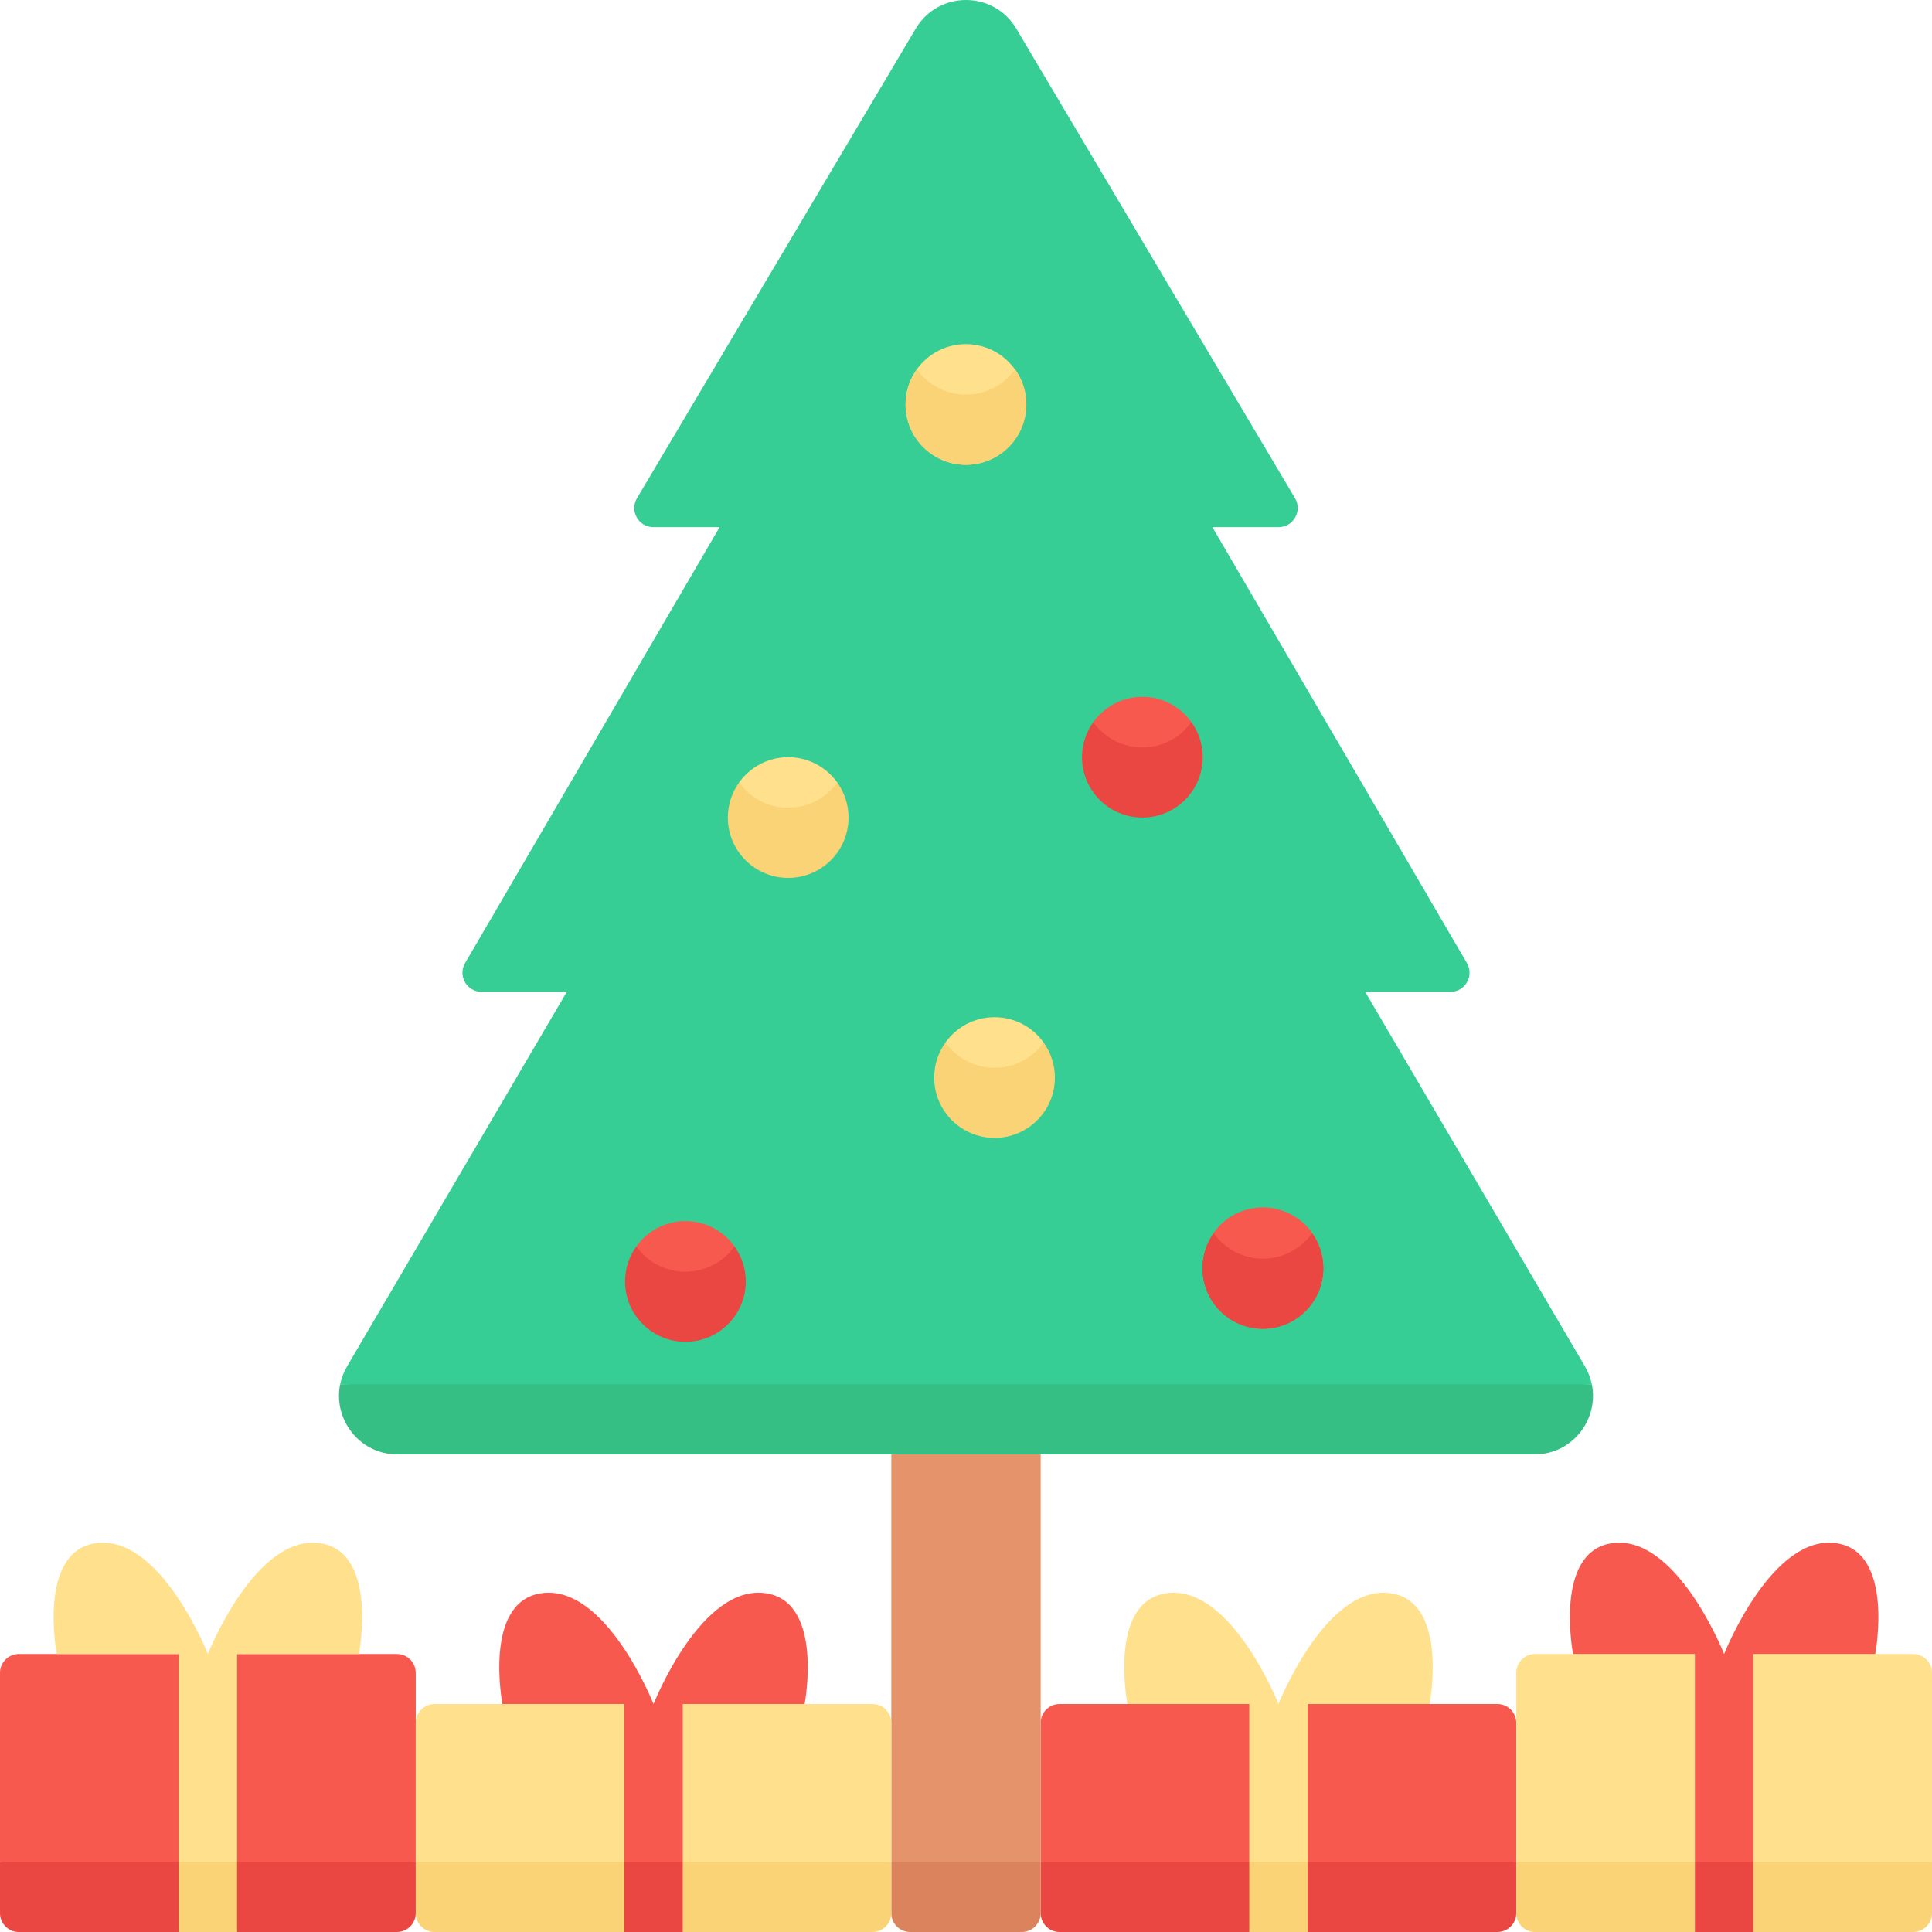 <svg id="Capa_1" enable-background="new 0 0 512 512" height="512" viewBox="0 0 512 512" width="512" xmlns="http://www.w3.org/2000/svg"><g><g><path d="m401.825 493.419v-36.835c0-2.761-2.238-5-5-5h-116.031c-2.761 0-5 2.239-5 5v36.835l63.016 9z" fill="#f7594e"/><path d="m110.174 493.419v-50.091c0-2.761-2.239-5-5-5h-100.174c-2.761 0-5 2.239-5 5v50.091l55.087 9z" fill="#f7594e"/><path d="m90.148 366.848 165.852 9 165.852-9c-.332-1.608-.93-3.209-1.834-4.75l-58.222-99.24h22.563c3.92 0 6.362-4.253 4.385-7.638l-67.449-115.516h17.53c3.936 0 6.376-4.285 4.367-7.67l-73.871-124.45c-6.002-10.112-20.64-10.112-26.643 0l-73.872 124.451c-2.009 3.385.43 7.67 4.367 7.67h17.53l-67.448 115.515c-1.977 3.385.465 7.638 4.385 7.638h22.563l-58.221 99.24c-.904 1.541-1.502 3.142-1.834 4.75z" fill="#36ce94"/><path d="m275.794 493.419v-107.991l-19.794-9-19.795 9v107.991l19.795 9z" fill="#e4936b"/><path d="m5 512h42.345l7.742-9 7.742 9h42.345c2.761 0 5-2.239 5-5v-13.581h-110.174v13.581c0 2.761 2.239 5 5 5z" fill="#ea4642"/><path d="m280.794 512h50.274l7.742-9 7.742 9h50.273c2.761 0 5-2.239 5-5v-13.581h-126.031v13.581c0 2.761 2.239 5 5 5z" fill="#ea4642"/><path d="m85.096 409.009c-17.296-2.883-30.009 29.319-30.009 29.319s-12.713-32.202-30.009-29.319c-15.167 2.528-10.032 29.319-10.032 29.319h32.299v55.091l7.742 9 7.742-9v-55.091h32.299s5.135-26.791-10.032-29.319z" fill="#ffe08c"/><path d="m368.819 422.266c-17.296-2.883-30.009 29.319-30.009 29.319s-12.713-32.202-30.009-29.319c-15.167 2.528-10.032 29.319-10.032 29.319h32.299v41.835l7.742 9 7.742-9v-41.835h32.298s5.135-26.791-10.031-29.319z" fill="#ffe08c"/><path d="m331.068 493.419h15.484v18.581h-15.484z" fill="#f9d375"/><ellipse cx="256" cy="107.182" fill="#ffe08c" rx="15.996" ry="15.996" transform="matrix(.707 -.707 .707 .707 -.808 212.412)"/><ellipse cx="334.681" cy="336.145" fill="#f7594e" rx="15.996" ry="15.996" transform="matrix(.973 -.23 .23 .973 -68.277 85.886)"/><path d="m256 104.597c-5.366 0-10.103-2.651-13.005-6.705-1.876 2.621-2.991 5.822-2.991 9.29 0 8.834 7.161 15.995 15.996 15.995 8.834 0 15.996-7.161 15.996-15.995 0-3.468-1.116-6.67-2.991-9.29-2.903 4.054-7.64 6.705-13.005 6.705z" fill="#f9d375"/><path d="m334.681 333.559c-5.366 0-10.103-2.651-13.005-6.705-1.876 2.621-2.991 5.822-2.991 9.29 0 8.834 7.162 15.996 15.996 15.996s15.995-7.161 15.995-15.996c0-3.468-1.116-6.67-2.991-9.29-2.901 4.054-7.638 6.705-13.004 6.705z" fill="#ea4642"/><path d="m90.148 366.848c-1.896 9.169 5.009 18.581 15.195 18.581h301.313c10.187 0 17.091-9.412 15.195-18.581z" fill="#36bf84"/><path d="m241.205 512h29.589c2.761 0 5-2.239 5-5v-13.581h-39.589v13.581c0 2.761 2.239 5 5 5z" fill="#db835d"/><g><path d="m168.637 330.313c0 9.29 7.639 15.705 13.004 15.705s13.004-6.193 13.004-15.705c-2.902-4.054-7.639-6.705-13.004-6.705s-10.102 2.651-13.004 6.705z" fill="#f7594e"/><path d="m181.641 337.018c-5.366 0-10.103-2.651-13.004-6.705-1.876 2.62-2.991 5.822-2.991 9.29 0 8.834 7.161 15.996 15.996 15.996 8.834 0 15.996-7.161 15.996-15.996 0-3.468-1.116-6.67-2.991-9.29-2.903 4.054-7.64 6.705-13.006 6.705z" fill="#ea4642"/></g><g><path d="m321.677 326.854c0 9.29 7.639 15.705 13.004 15.705 5.366 0 13.004-6.193 13.004-15.705-2.902-4.054-7.639-6.705-13.004-6.705-5.366 0-10.103 2.651-13.004 6.705z" fill="#f7594e"/><path d="m334.681 333.56c-5.366 0-10.103-2.651-13.004-6.705-1.876 2.62-2.991 5.822-2.991 9.29 0 8.834 7.161 15.996 15.996 15.996 8.834 0 15.996-7.161 15.996-15.996 0-3.469-1.116-6.67-2.991-9.29-2.903 4.053-7.64 6.705-13.006 6.705z" fill="#ea4642"/></g><g><path d="m250.557 276.273c0 9.29 7.639 15.705 13.004 15.705 5.366 0 13.004-6.193 13.004-15.705-2.902-4.054-7.639-6.705-13.004-6.705-5.366 0-10.103 2.651-13.004 6.705z" fill="#ffe08c"/><path d="m263.561 282.979c-5.366 0-10.103-2.651-13.004-6.705-1.876 2.621-2.991 5.822-2.991 9.29 0 8.834 7.162 15.996 15.996 15.996s15.996-7.161 15.996-15.996c0-3.468-1.116-6.67-2.991-9.29-2.903 4.053-7.64 6.705-13.006 6.705z" fill="#f9d375"/></g><g><path d="m195.873 207.367c0 9.29 7.639 15.705 13.004 15.705 5.366 0 13.004-6.193 13.004-15.705-2.902-4.054-7.639-6.705-13.005-6.705-5.365 0-10.102 2.651-13.003 6.705z" fill="#ffe08c"/><path d="m208.877 214.073c-5.366 0-10.103-2.651-13.004-6.705-1.876 2.621-2.991 5.822-2.991 9.29 0 8.834 7.161 15.996 15.996 15.996 8.834 0 15.996-7.161 15.996-15.996 0-3.468-1.116-6.67-2.991-9.29-2.903 4.053-7.64 6.705-13.006 6.705z" fill="#f9d375"/></g><g><path d="m289.734 191.372c0 9.29 7.639 15.705 13.004 15.705 5.366 0 13.004-6.193 13.004-15.705-2.902-4.054-7.639-6.705-13.004-6.705-5.366 0-10.103 2.651-13.004 6.705z" fill="#f7594e"/><path d="m302.738 198.077c-5.366 0-10.103-2.651-13.004-6.705-1.876 2.62-2.991 5.822-2.991 9.29 0 8.834 7.161 15.996 15.996 15.996 8.834 0 15.996-7.161 15.996-15.996 0-3.469-1.116-6.67-2.991-9.29-2.903 4.054-7.64 6.705-13.006 6.705z" fill="#ea4642"/></g><path d="m47.345 493.419h15.484v18.581h-15.484z" fill="#f9d375"/><path d="m512 493.419v-50.091c0-2.761-2.239-5-5-5h-100.174c-2.761 0-5 2.239-5 5v50.091l55.087 9z" fill="#ffe08c"/><path d="m406.826 512h42.345l7.742-9 7.742 9h42.345c2.761 0 5-2.239 5-5v-13.581h-110.174v13.581c0 2.761 2.238 5 5 5z" fill="#f9d375"/><path d="m486.922 409.009c-17.296-2.883-30.009 29.319-30.009 29.319s-12.713-32.202-30.009-29.319c-15.167 2.528-10.032 29.319-10.032 29.319h32.299v55.091l7.742 9 7.742-9v-55.091h32.299c-.001 0 5.134-26.791-10.032-29.319z" fill="#f7594e"/><path d="m449.171 493.419h15.484v18.581h-15.484z" fill="#ea4642"/><path d="m236.205 493.419v-36.835c0-2.761-2.238-5-5-5h-116.031c-2.761 0-5 2.239-5 5v36.835l63.016 9z" fill="#ffe08c"/><path d="m115.174 512h50.274l7.742-9 7.742 9h50.273c2.761 0 5-2.239 5-5v-13.581h-126.031v13.581c0 2.761 2.239 5 5 5z" fill="#f9d375"/><path d="m203.199 422.266c-17.296-2.883-30.009 29.319-30.009 29.319s-12.713-32.202-30.009-29.319c-15.167 2.528-10.032 29.319-10.032 29.319h32.299v41.835l7.742 9 7.742-9v-41.835h32.298s5.135-26.791-10.031-29.319z" fill="#f7594e"/><path d="m165.448 493.419h15.484v18.581h-15.484z" fill="#ea4642"/></g></g></svg>